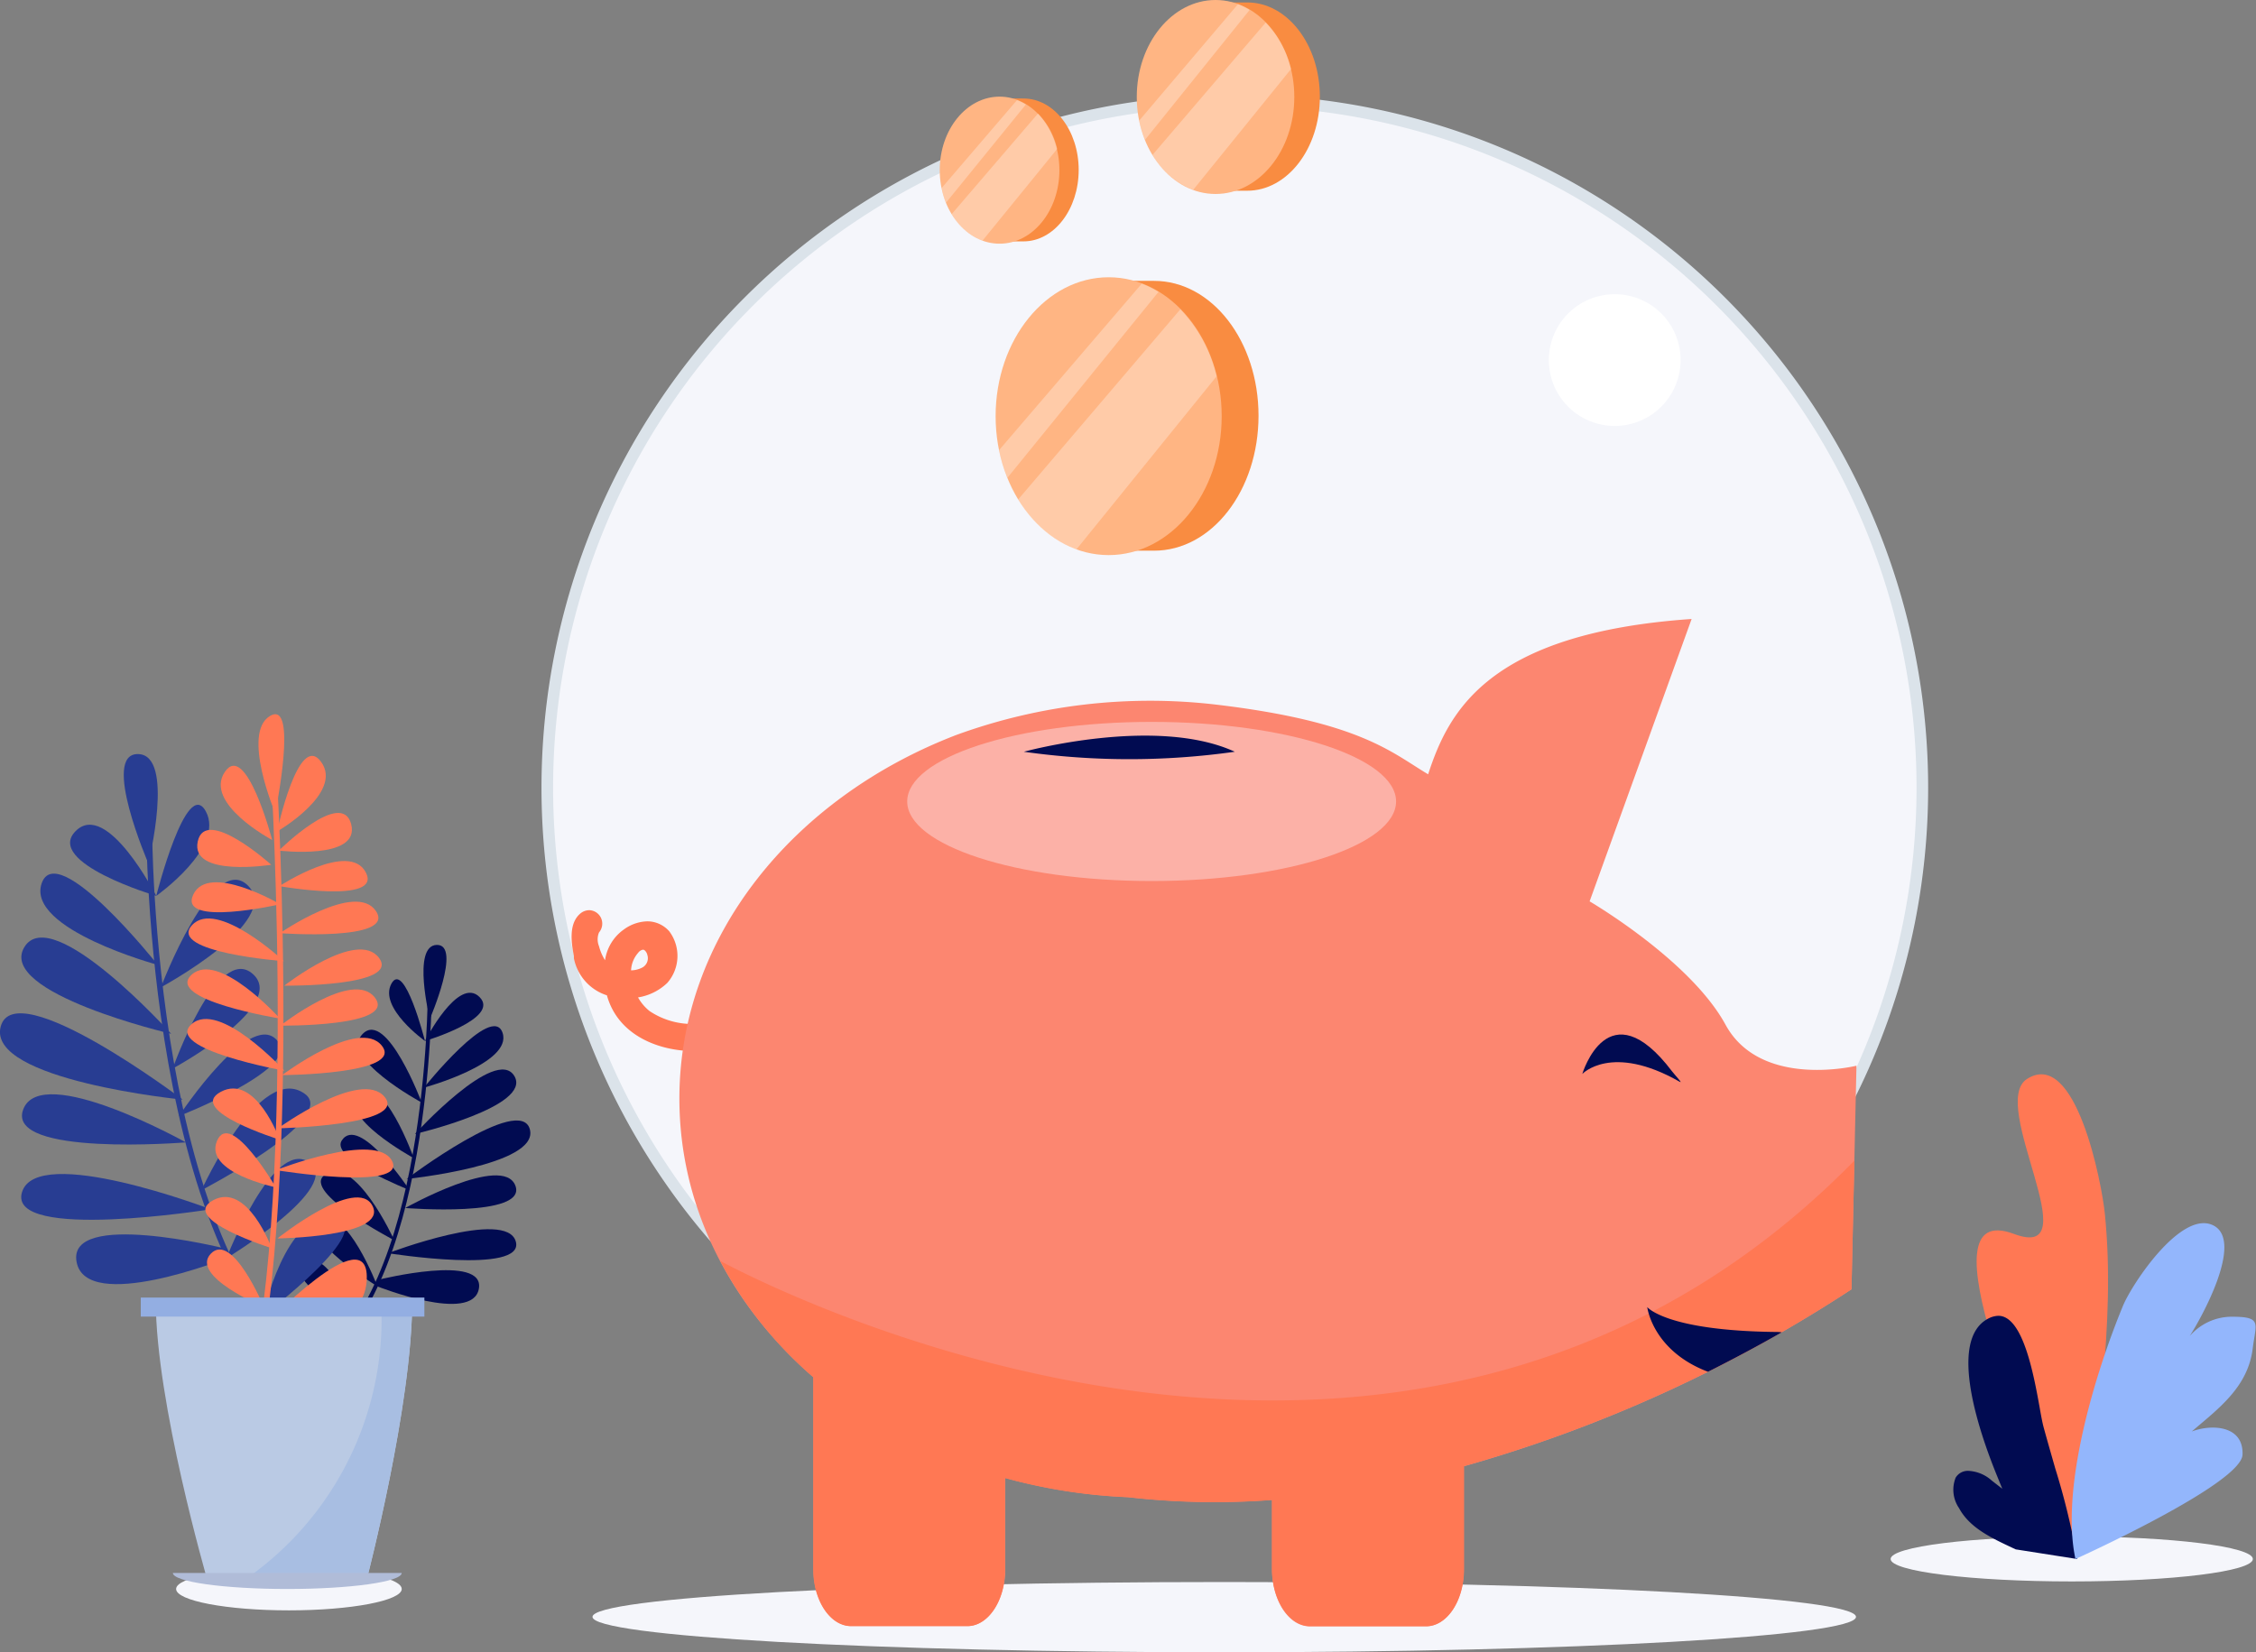 <svg xmlns="http://www.w3.org/2000/svg" viewBox="0 0 194.19 142.25"><rect x="0" y="0" width="194.19" height="142.25" fill="#808080" stroke="none"/><defs><style>.cls-1,.cls-2{fill:#f5f6fb;}.cls-1{stroke:#dbe3ea;stroke-miterlimit:10;}.cls-3{fill:#ff7854;}.cls-4{fill:#fc8670;}.cls-5{fill:#010b51;}.cls-6{fill:#fcb1a7;}.cls-7{fill:#93b6fc;}.cls-8{fill:#f98c41;}.cls-9{fill:#ffb583;}.cls-10{opacity:0.3;}.cls-11{fill:#fff;}.cls-12{fill:#283d92;}.cls-13{fill:#bacae4;}.cls-14{fill:#a8bee2;}.cls-15{fill:#93aee2;}.cls-16{fill:#b0bcd8;}</style></defs><g id="Calque_2" data-name="Calque 2"><g id="Layer_2" data-name="Layer 2"><path class="cls-1" d="M165.47,67.82A59.18,59.18,0,1,1,106.29,8.64,59.18,59.18,0,0,1,165.47,67.82Z"/><path class="cls-2" d="M159.76,139.2c0,1.68-24.35,3.05-54.39,3.05S51,140.88,51,139.2s24.36-3,54.39-3S159.76,137.52,159.76,139.2Z"/><path class="cls-3" d="M59.72,90.49c-2.89,0-6.5-1.27-7.48-4.8A4.2,4.2,0,0,1,49.4,82.5l0-.19c-.19-1-.51-2.76.55-3.66a1.22,1.22,0,0,1,.78-.29,1.16,1.16,0,0,1,1,.66,1.18,1.18,0,0,1-.17,1.26,1.56,1.56,0,0,0,0,1.18,4.33,4.33,0,0,0,.52,1.21A3.92,3.92,0,0,1,53.73,80a3.55,3.55,0,0,1,2-.68,2.52,2.52,0,0,1,1.88.86,3.53,3.53,0,0,1-.17,4.44,4.71,4.71,0,0,1-2.52,1.25,4,4,0,0,0,1,1.18,6.59,6.59,0,0,0,3.94,1.1,16.73,16.73,0,0,1,2.06.21.94.94,0,0,1,.78.93,1,1,0,0,1-.75,1,10.83,10.83,0,0,1-2.21.23Zm-4.37-8.73a.66.66,0,0,0-.42.27,2.46,2.46,0,0,0-.61,1.51,2.15,2.15,0,0,0,1-.26.91.91,0,0,0,.4-1.07C55.68,82,55.5,81.76,55.35,81.76Z"/><path class="cls-4" d="M104.66,60.66c12.44,1.47,15.15,4.15,18.27,6,1.74-5.32,5.07-12.15,22.68-13.37L136.83,77.6s8.67,5.06,11.7,10.62,11.27,3.53,11.27,3.53L159.37,111A120.75,120.75,0,0,1,126,126.24v8.89c0,2.7-1.46,4.89-3.25,4.89h-10c-1.8,0-3.25-2.19-3.25-4.89v-6a66,66,0,0,1-12.4-.24,47.14,47.14,0,0,1-10.57-1.65v7.86c0,2.7-1.46,4.89-3.25,4.89h-10c-1.8,0-3.26-2.19-3.26-4.89V118.58c-7.14-6.19-11.54-14.65-11.54-24,0-13.92,9.78-25.91,23.85-31.31A48.76,48.76,0,0,1,104.66,60.66Z"/><path class="cls-5" d="M144.58,93.13c.33.2-.44-.61-.65-.89-5.51-7.27-7.73.22-7.73.22S138.71,89.78,144.58,93.13Z"/><path class="cls-3" d="M112.77,140h10c1.79,0,3.25-2.19,3.25-4.89v-8.89A120.75,120.75,0,0,0,159.37,111l.25-11.08C121.32,139,66.72,111.07,62,108.56a34.8,34.8,0,0,0,8,10v16.55c0,2.7,1.46,4.89,3.26,4.89h10c1.79,0,3.25-2.19,3.25-4.89v-7.86a47.14,47.14,0,0,0,10.57,1.65,66,66,0,0,0,12.4.24v6C109.52,137.83,111,140,112.77,140Z"/><path class="cls-5" d="M152.79,114.67c-9.38-.11-11-2.14-11-2.14s.44,3.75,5.23,5.57c2.43-1.22,4.57-2.38,6.35-3.4A4.71,4.71,0,0,0,152.79,114.67Z"/><ellipse class="cls-6" cx="99.13" cy="69" rx="21.04" ry="6.85"/><path class="cls-5" d="M88.13,64.72s11.37-3.12,18.16,0A64.86,64.86,0,0,1,88.13,64.72Z"/><path class="cls-2" d="M193.92,134.22c0,1.07-7,1.93-15.59,1.93s-15.59-.86-15.59-1.93,7-1.94,15.59-1.94S193.92,133.15,193.92,134.22Z"/><path class="cls-3" d="M179.38,133.38c.94-9.45,2.77-19.31,1.8-28.88-.26-2.61-2.49-14.3-6.7-11.61-3.38,2.16,5.48,15.82-1.13,13.34-8.28-3.09,1.81,18.37,4.22,26.54Z"/><path class="cls-5" d="M171.2,113.49c-3.67,1.81-.71,10.13.72,13.62l.43,1.06-.9-.7a3.24,3.24,0,0,0-2-.84,1.22,1.22,0,0,0-1.11.58,2.8,2.8,0,0,0,.29,2.63c.91,1.69,2.77,2.56,4.58,3.41l.3.14,5.29.83a61.78,61.78,0,0,0-1.89-7.8c-.33-1.16-.68-2.37-1-3.54-.11-.41-.22-1-.35-1.75-.5-2.75-1.42-7.85-3.55-7.85A2,2,0,0,0,171.2,113.49Z"/><path class="cls-7" d="M178.65,134.22c-1.32-6.09,1.69-16,4.09-21.8.79-1.91,5-8.24,7.74-6.94s-1,8-2,9.55a4.79,4.79,0,0,1,3.62-1.67c2.64,0,2.08.55,1.81,2.71-.4,3.34-2.94,5.19-5.25,7.17,1.72-.65,4.47-.53,4.37,2S178.65,134.22,178.65,134.22Z"/><path class="cls-8" d="M99.33,24.18c5,0,9,5.2,9,11.61s-4,11.62-9,11.62h-4.7l0-23.24Z"/><ellipse class="cls-9" cx="95.43" cy="35.83" rx="9.73" ry="11.96"/><g class="cls-10"><path class="cls-11" d="M86,38.75a13.14,13.14,0,0,0,.72,2.38l13-16a8.75,8.75,0,0,0-1.44-.71Z"/><path class="cls-11" d="M87.64,43a10,10,0,0,0,5,4.32l12.08-14.92a12.44,12.44,0,0,0-3.12-5.77Z"/></g><path class="cls-8" d="M88.1,8.48c2.62,0,4.75,2.75,4.75,6.15s-2.13,6.15-4.75,6.15H85.62V8.47Z"/><ellipse class="cls-9" cx="86.04" cy="14.65" rx="5.15" ry="6.33"/><g class="cls-10"><path class="cls-11" d="M81.05,16.19a7.36,7.36,0,0,0,.38,1.26L88.3,9a4.9,4.9,0,0,0-.76-.38Z"/><path class="cls-11" d="M81.92,18.43a5.28,5.28,0,0,0,2.65,2.29L91,12.82a6.42,6.42,0,0,0-1.65-3.05Z"/></g><path class="cls-8" d="M107.36.21c3.45,0,6.25,3.63,6.25,8.11s-2.8,8.1-6.25,8.1h-3.28V.21Z"/><ellipse class="cls-9" cx="104.63" cy="8.35" rx="6.78" ry="8.35"/><g class="cls-10"><path class="cls-11" d="M98.06,10.38a9.7,9.7,0,0,0,.5,1.66l9-11.18a5.49,5.49,0,0,0-1-.5Z"/><path class="cls-11" d="M99.2,13.34a7,7,0,0,0,3.51,3l8.42-10.4a8.67,8.67,0,0,0-2.18-4Z"/></g><path class="cls-2" d="M34.58,136.8c0,1-4.35,1.84-9.71,1.84s-9.71-.83-9.71-1.84S19.51,135,24.87,135,34.58,135.78,34.58,136.8Z"/><path class="cls-5" d="M26.77,117.9c10.42-6.4,10.39-32.2,10.39-32.46h-.34c0,.26,0,25.87-10.23,32.17Z"/><path class="cls-5" d="M30.36,114c0,.11-1.31-6-4.12-5.58s4.13,5.69,4.13,5.69Z"/><path class="cls-5" d="M32.49,110.75s-2.69-7-4.81-5.61S32.49,110.75,32.49,110.75Z"/><path class="cls-5" d="M33.94,106.78s-3.42-7.54-6-5.62C25.93,102.61,33.94,106.78,33.94,106.78Z"/><path class="cls-5" d="M35.62,99.71S33,92.34,30.94,94.19,35.62,99.71,35.62,99.71Z"/><path class="cls-5" d="M35.26,102.46s-4.36-6.6-5.85-4.26C28.41,99.78,35.26,102.46,35.26,102.46Z"/><path class="cls-5" d="M36.3,94.92s-3-8-5.07-5.92S36.3,94.92,36.3,94.92Z"/><path class="cls-5" d="M36.58,89.62s-1.77-7-2.89-4.93S36.58,89.62,36.58,89.62Z"/><path class="cls-5" d="M37,87.72s2.77-6.41.6-6.37S37,87.72,37,87.72Z"/><path class="cls-5" d="M36.58,89.62s6.53-1.94,4.7-3.78S36.58,89.62,36.58,89.62Z"/><path class="cls-5" d="M36.49,93.64s7.66-2.08,6.77-4.72S36.49,93.64,36.49,93.64Z"/><path class="cls-5" d="M35.71,97.63s10.15-2.37,8.56-5S35.71,97.63,35.71,97.63Z"/><path class="cls-5" d="M35,101.5s11.44-1.16,10.61-4.27S35,101.5,35,101.5Z"/><path class="cls-5" d="M33.4,107.89s10.2-3.88,11-1S33.4,107.89,33.4,107.89Z"/><path class="cls-5" d="M34.88,104s8.4-4.71,9.48-1.93S34.88,104,34.88,104Z"/><path class="cls-5" d="M32.64,110.16s9.13-2.26,8.58.79-8.73-.2-8.73-.2Z"/><path class="cls-12" d="M27.93,118.9C12.54,109.44,12.59,71.34,12.59,71h.5c0,.38-.05,38.2,15.1,47.51Z"/><path class="cls-12" d="M22.64,113.11c0,.17,1.92-8.9,6.07-8.23s-6.09,8.4-6.09,8.4Z"/><path class="cls-12" d="M19.49,108.33s4-10.35,7.1-8.28S19.49,108.33,19.49,108.33Z"/><path class="cls-12" d="M17.34,102.47s5.05-11.12,8.91-8.29C29.17,96.32,17.34,102.47,17.34,102.47Z"/><path class="cls-12" d="M14.86,92s3.86-10.88,6.91-8.14S14.86,92,14.86,92Z"/><path class="cls-12" d="M15.4,96.09s6.43-9.74,8.63-6.28C25.52,92.13,15.4,96.09,15.4,96.09Z"/><path class="cls-12" d="M13.85,85s4.48-11.82,7.5-8.75S13.85,85,13.85,85Z"/><path class="cls-12" d="M13.45,77.13s2.61-10.35,4.27-7.27S13.45,77.13,13.45,77.13Z"/><path class="cls-12" d="M12.77,74.33s-4.1-9.46-.89-9.41S12.77,74.33,12.77,74.33Z"/><path class="cls-12" d="M13.45,77.13s-9.64-2.86-6.94-5.58S13.45,77.13,13.45,77.13Z"/><path class="cls-12" d="M13.58,83.07s-11.31-3.06-10-7S13.58,83.07,13.58,83.07Z"/><path class="cls-12" d="M14.73,89s-15-3.5-12.64-7.45S14.73,89,14.73,89Z"/><path class="cls-12" d="M15.73,94.67S-1.17,93,.06,88.38,15.73,94.67,15.73,94.67Z"/><path class="cls-12" d="M18.14,104.11s-15-5.72-16.25-1.46S18.14,104.11,18.14,104.11Z"/><path class="cls-12" d="M16,98.35S3.55,91.4,2,95.51,16,98.35,16,98.35Z"/><path class="cls-12" d="M19.26,107.46s-13.48-3.33-12.67,1.17,12.9-.3,12.9-.3Z"/><path class="cls-3" d="M20.78,123.75l-.46-.16c5.55-16.13,3-56.82,3-57.23l.49,0C23.82,66.74,26.36,107.53,20.78,123.75Z"/><path class="cls-3" d="M22.71,114.17s9.05-9.46,8.86-4.06S22.71,114.17,22.71,114.17Z"/><path class="cls-3" d="M23.69,70s-2.92-6.89-.45-8.36S23.69,70,23.69,70Z"/><path class="cls-3" d="M23.85,71.59s1.84-8.68,3.79-6S23.85,71.59,23.85,71.59Z"/><path class="cls-3" d="M24,73.23s5.43-5.39,6.23-2.27S24,73.23,24,73.23Z"/><path class="cls-3" d="M24.05,76.29s6-3.94,7.44-1.18S24.05,76.29,24.05,76.29Z"/><path class="cls-3" d="M24.09,80.34s6.55-4.52,8.28-1.89S24.09,80.34,24.09,80.34Z"/><path class="cls-3" d="M24.47,84.86s6.26-4.91,8.15-2.4S24.47,84.86,24.47,84.86Z"/><path class="cls-3" d="M24.13,88.3s6.26-4.92,8.15-2.4S24.13,88.3,24.13,88.3Z"/><path class="cls-3" d="M24.28,92.56s6.64-5,8.59-2.53S24.28,92.56,24.28,92.56Z"/><path class="cls-3" d="M23.43,72.32s-2.25-8.58-4.08-5.86S23.43,72.32,23.43,72.32Z"/><path class="cls-3" d="M23.35,74.45s-5.68-5.11-6.33-2S23.35,74.45,23.35,74.45Z"/><path class="cls-3" d="M24.12,77.85s-6.19-3.64-7.49-.82S24.12,77.85,24.12,77.85Z"/><path class="cls-3" d="M24.1,87.69s-5.32-5.91-7.62-3.76S24.1,87.69,24.1,87.69Z"/><path class="cls-3" d="M24.44,82.75s-5.81-5.43-7.92-3.09S24.44,82.75,24.44,82.75Z"/><path class="cls-3" d="M24.48,92.18s-5.62-6.14-8-4S24.48,92.18,24.48,92.18Z"/><path class="cls-3" d="M23.93,97.14s7.15-5.17,9.18-2.7S23.93,97.14,23.93,97.14Z"/><path class="cls-3" d="M23.75,100.74s8.69-3.4,10-.78S23.75,100.74,23.75,100.74Z"/><path class="cls-3" d="M23.88,106.62s6.86-5.47,8.19-2.79S23.88,106.62,23.88,106.62Z"/><path class="cls-3" d="M22.72,112.53S20,106,18.15,107.93,22.72,112.53,22.72,112.53Z"/><path class="cls-3" d="M23.39,107.46s-2.11-5.74-5.06-4.12S23.39,107.46,23.39,107.46Z"/><path class="cls-3" d="M24.08,98.12S22,92.38,19,94,24.08,98.12,24.08,98.12Z"/><path class="cls-3" d="M23.74,102.22s-3.91-6.73-5.06-4S23.74,102.22,23.74,102.22Z"/><path class="cls-13" d="M13.41,112c0,8.74,4.43,24,4.43,24l13.77-.17s3.87-14.87,3.87-23.82Z"/><path class="cls-14" d="M21.2,135.91l10.41-.13s3.87-14.87,3.87-23.82H32.8A27.26,27.26,0,0,1,21.2,135.91Z"/><rect class="cls-15" x="12.12" y="111.71" width="24.41" height="1.64"/><path class="cls-16" d="M14.88,135.42c0,.76,4.41,1.38,9.85,1.38s9.85-.62,9.85-1.38Z"/><path class="cls-11" d="M144.66,31A5.67,5.67,0,1,1,139,25.33,5.66,5.66,0,0,1,144.66,31Z"/></g></g></svg>